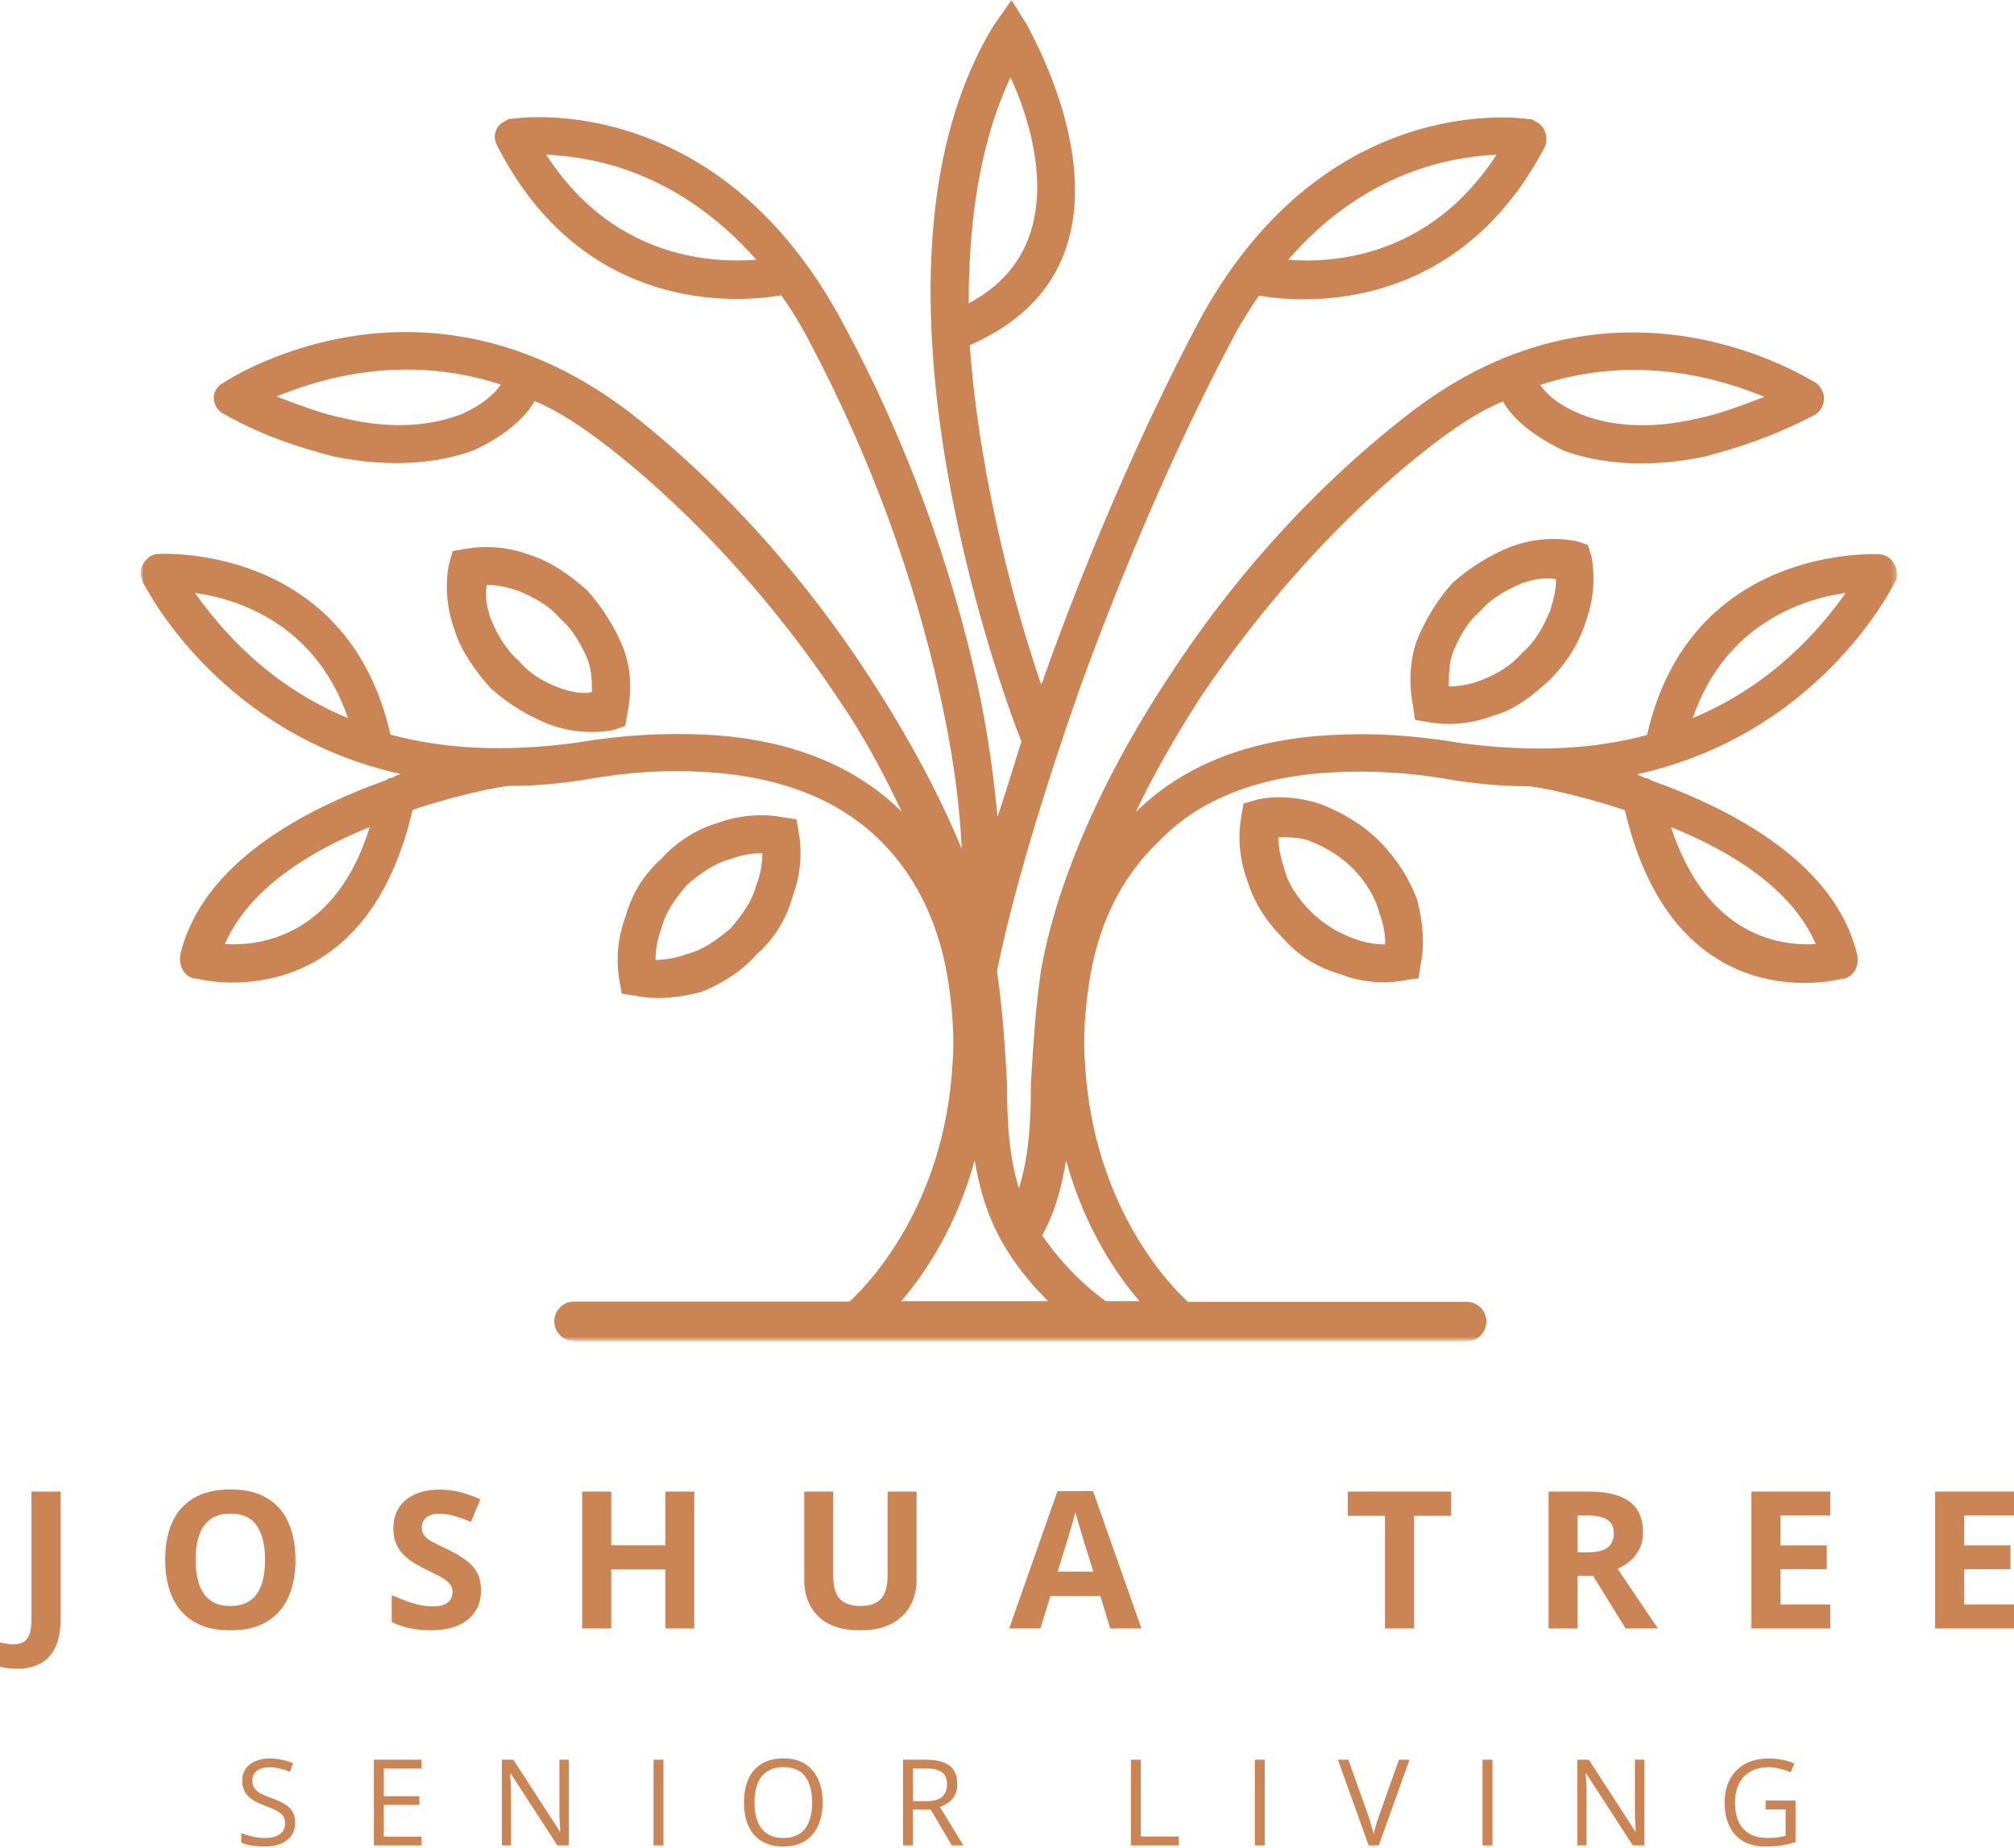 <svg width="400" height="367" viewBox="0 0 400 367" fill="none" xmlns="http://www.w3.org/2000/svg">
<mask id="mask0_11285_1104" style="mask-type:luminance" maskUnits="userSpaceOnUse" x="27" y="0" width="350" height="267">
<path d="M27.915 0H376.762V266.303H27.915V0Z" fill="white"/>
</mask>
<g mask="url(#mask0_11285_1104)">
<path d="M38.734 117.767C43.479 124.471 52.906 135.92 69.1 142.62C62.82 124.118 47.461 118.954 38.734 117.767ZM113.99 266.324C111.616 266.324 110.08 264.374 110.08 262.419C110.08 260.463 111.687 258.508 113.99 258.508H168.723C172.633 254.946 187.639 239.167 189.175 211.243C189.595 206.151 189.175 200.633 188.407 195.469C186.805 184.44 182.475 174.593 175.003 167.125C167.116 159.233 155.667 154.141 139.54 153.301C132.421 152.882 124.6 153.301 115.874 154.908C110.776 155.676 106.032 156.096 101.282 156.096C99.68 156.096 91.44 157.698 81.946 160.84C72.524 201.401 41.734 195.116 39.011 194.348H38.596C36.641 193.934 35.454 191.979 35.802 189.604C40.132 171.45 60.235 160.84 76.782 154.908C77.202 154.489 77.55 154.489 77.969 154.489C78.384 154.069 78.737 154.069 79.572 153.721C44.108 145.834 29.517 117.838 28.329 115.535C28.329 115.115 27.915 114.348 27.915 113.928C27.915 111.973 29.517 110.018 31.472 110.018C31.472 110.018 68.89 107.643 77.55 145.901C87.811 148.695 100.028 149.463 114.548 147.508C123.971 145.901 132.282 145.553 139.75 145.901C157.484 146.668 170.468 152.605 179.123 161.26C175.566 153.788 171.656 146.32 166.486 138.781C154.689 121.047 138.91 102.899 120.762 88.727C115.664 84.817 110.92 81.608 106.17 79.652C104.215 83.209 99.89 86.772 93.953 89.494C87.254 91.869 78.179 93.057 66.377 90.682C60.097 89.075 52.558 86.772 44.738 82.375C42.783 81.608 41.943 79.233 42.783 77.626C43.203 76.858 43.55 76.438 44.39 76.019C44.39 76.019 83.415 49.63 125.578 82.303C144.499 97.243 160.626 115.812 172.843 134.733C180.31 146.182 186.662 157.979 190.992 168.589C190.572 158.747 189.037 148.485 186.662 137.876C181.569 114.624 172.843 90.61 160.693 67.712C159.086 64.569 157.136 61.432 155.181 58.638C146.101 60.245 115.807 62.2 98.841 29.106C97.654 27.151 98.421 24.776 100.448 24.009C100.868 23.594 101.216 23.594 101.635 23.594C104.425 23.174 143.03 18.497 167.398 64.15C180.034 87.401 189.037 112.602 194.206 136.268C196.156 145.343 197.343 153.997 198.111 162.238C199.718 157.488 201.254 152.395 202.861 147.298C198.531 136.268 168.165 52.772 197.343 5.092L200.906 -0.005L204.048 5.092C204.048 5.512 231.624 51.585 192.599 68.551C194.554 95.708 202.021 122.097 206.771 135.92C207.19 135.501 207.19 134.733 207.539 133.965C215.845 110.719 226.455 85.932 237.904 64.221C262.338 18.497 300.943 23.241 303.666 23.661C304.086 23.661 304.434 23.661 304.853 24.08C306.809 24.848 307.648 27.223 306.809 29.178C289.494 62.266 259.129 60.311 250.054 58.709C248.099 61.499 246.144 64.641 244.537 67.784C233.088 89.423 222.898 113.508 214.586 136.335C207.119 157.631 201.187 177.315 198.045 192.675V193.094C199.232 201.401 199.646 208.873 200 215.153C200 223.045 200.414 229.745 202.369 236.03C204.324 229.745 204.744 223.045 204.744 215.153C205.164 208.873 205.512 201.329 206.699 193.094C209.494 176.548 218.148 155.676 231.901 134.8C244.117 115.883 260.244 97.381 279.58 82.375C321.329 49.701 360.354 76.09 360.773 76.09C361.193 76.51 361.541 76.858 361.961 77.697C362.729 79.299 361.961 81.608 360.354 82.442C352.047 86.772 344.575 89.146 338.295 90.748C326.498 93.123 317.418 91.936 310.719 89.566C304.787 86.772 300.457 83.281 298.502 79.719C293.752 81.674 289.08 84.817 283.91 88.793C265.762 102.965 250.054 121.119 238.186 138.848C233.436 146.32 229.111 153.788 225.549 161.332C234.204 152.672 247.188 146.74 264.922 145.972C272.395 145.553 280.701 145.972 290.124 147.579C304.715 149.529 316.932 148.762 327.122 145.972C335.782 107.786 373.2 110.09 373.2 110.09C375.155 110.09 376.762 112.045 376.762 114C376.762 114.414 376.762 115.182 376.343 115.602C375.155 117.976 360.564 145.972 325.101 153.788C325.868 154.207 326.288 154.207 326.708 154.56C327.122 154.56 327.475 154.56 327.89 154.975C344.437 160.912 364.546 171.522 368.87 189.675C369.29 192.045 368.103 194 366.081 194.42H365.661C362.867 195.188 332.153 201.539 322.726 160.912C313.303 157.769 304.992 156.162 303.39 156.162C298.64 156.162 293.962 155.743 288.798 154.975C280.143 153.373 272.251 153.02 265.132 153.373C249.005 154.141 237.556 159.305 230.089 167.192C222.197 174.664 217.872 184.506 216.265 195.536C215.497 200.633 215.077 206.151 215.497 211.315C217.099 239.311 232.039 255.018 235.949 258.575H291.311C293.686 258.575 295.221 260.53 295.221 262.485C295.221 264.44 293.614 266.395 291.311 266.395H113.99V266.324ZM178.985 258.437H208.168C198.321 248.595 195.178 239.935 193.576 230.441C190.014 243.497 183.729 252.925 178.985 258.437ZM219.617 258.437H226.317C221.567 252.925 215.287 243.497 211.725 230.441C210.957 235.19 209.77 240.288 206.981 245.381C209.77 249.362 213.68 254.107 219.617 258.437ZM151.409 169.428C149.454 169.428 147.079 169.848 145.124 170.616C141.986 171.384 139.192 173.405 136.469 175.713C134.094 178.503 132.139 181.226 131.371 184.368C130.604 186.323 130.184 188.698 130.184 190.653C132.139 190.653 134.514 190.233 136.469 189.466C139.612 188.698 142.401 186.671 145.124 184.368C147.498 181.574 149.454 178.851 150.221 175.713C151.061 173.758 151.409 171.384 151.409 169.428ZM142.401 163.491C146.731 161.889 151.48 161.541 155.391 162.309L158.18 162.724L158.6 165.099C159.367 169.428 159.019 173.758 157.412 178.083C156.225 182.413 153.85 186.39 150.293 189.532C147.15 193.094 143.174 195.469 139.263 197.005C134.934 198.192 130.184 198.607 126.279 197.772L123.484 197.353L123.065 194.978C122.297 190.653 122.645 186.323 124.252 181.993C125.44 177.663 127.814 173.687 131.371 170.544C134.514 167.054 138.424 164.679 142.401 163.491ZM249.911 158.747C253.821 157.979 258.571 158.327 262.896 159.934C266.806 161.541 270.788 163.845 273.93 167.054C277.487 170.616 279.862 174.526 281.397 178.503C282.585 182.833 283.004 187.577 282.165 191.487L281.745 194.282L278.956 194.701C275.046 195.469 270.296 195.116 266.32 193.514C261.99 192.327 258.013 189.952 254.87 186.39C251.308 182.833 248.933 178.922 247.751 174.941C246.144 170.616 245.796 166.286 246.564 161.956L246.978 159.586L249.911 158.747ZM260.173 167.054C258.223 166.286 256.268 166.286 253.893 166.286C253.893 168.241 254.313 170.196 255.08 172.571C255.848 175.713 257.87 178.503 260.173 180.878C262.967 183.667 265.69 185.207 268.833 186.39C270.788 187.163 273.162 187.577 275.112 187.577C275.112 185.207 274.698 183.252 273.93 181.297C273.162 178.155 271.136 175.012 268.833 172.637C266.458 170.196 263.315 168.241 260.173 167.054ZM287.749 136.335C289.704 136.335 292.079 135.92 294.034 135.153C297.176 133.965 299.966 132.358 302.34 129.635C305.135 127.261 306.67 124.118 307.858 121.329C308.625 118.954 309.045 116.999 309.045 115.044C306.67 114.624 304.715 115.044 302.34 115.812C299.551 116.999 296.409 118.606 294.034 121.329C291.239 123.704 289.704 126.841 288.517 129.635C287.749 132.01 287.749 133.965 287.749 136.335ZM296.409 142.2C292.079 143.807 287.749 144.155 283.424 143.388L281.049 142.968L280.63 140.179C279.862 136.268 279.862 131.519 281.397 127.194C283.004 123.284 285.308 119.302 288.517 115.745C292.079 112.602 295.989 110.228 299.966 108.621C304.296 107.019 308.625 106.666 312.95 107.433L315.325 108.201L316.093 110.576C316.86 114.906 316.512 119.236 314.905 123.56C313.723 127.47 311.348 131.452 307.786 135.009C304.296 138.29 300.733 141.013 296.409 142.2ZM121.877 144.995C117.553 145.762 113.223 145.414 108.893 143.807C104.983 142.2 101.006 139.897 97.444 136.688C94.301 133.126 91.512 129.216 90.325 125.239C88.717 120.909 88.369 116.16 89.137 112.254L89.905 109.46L92.28 109.04C96.609 108.273 100.934 108.621 105.264 110.228C109.174 111.415 113.151 114.138 116.713 117.347C119.856 120.909 122.225 124.819 123.833 128.796C125.44 133.126 125.44 137.456 124.6 141.781L124.181 144.155L121.877 144.995ZM111.268 136.688C113.642 137.456 115.598 137.876 117.553 137.456C117.553 135.501 117.553 133.546 116.785 131.171C115.598 128.376 113.99 125.239 111.268 122.864C108.893 120.07 105.75 118.534 102.961 117.347C100.586 116.579 98.631 116.16 96.676 116.16C96.256 118.534 96.676 120.489 97.444 122.864C98.631 125.659 100.238 128.796 102.961 131.171C105.336 133.965 108.125 135.501 111.268 136.688ZM200.696 15.354C194.411 28.758 192.389 44.537 192.389 60.245C212.493 49.63 205.793 26.384 200.696 15.354ZM255.848 51.585C265.27 52.353 284.192 50.817 297.243 30.713C288.517 31.133 271.207 33.856 255.848 51.585ZM108.473 30.713C121.458 50.817 140.379 52.353 150.221 51.585C134.514 33.856 117.553 31.133 108.473 30.713ZM305.903 76.438C307.51 78.813 310.227 80.768 314.209 82.375C319.307 84.33 326.846 85.513 337.036 83.143C340.946 82.375 345.348 80.768 350.44 78.813C341.714 75.251 325.167 70.158 305.903 76.438ZM360.635 187.511C355.886 176.481 343.669 169.009 331.872 164.264C338.991 185.975 353.511 187.93 360.635 187.511ZM366.567 117.767C357.912 118.954 342.553 124.052 336.202 142.62C352.329 135.92 361.823 124.471 366.567 117.767ZM91.578 82.303C95.141 80.697 97.863 78.741 99.471 76.372C80.129 70.087 63.588 75.184 54.928 78.741C60.026 80.697 64.355 82.303 68.332 83.071C78.527 85.513 86.066 84.33 91.578 82.303ZM73.43 164.264C61.633 169.009 49.416 176.481 44.666 187.511C51.791 187.93 66.73 185.975 73.43 164.264Z" fill="#CB8554"/>
</g>
<path d="M3.398 331.439C2.661 331.439 2.017 331.399 1.454 331.317C0.88 331.235 0.399 331.137 0 331.03V326.219C0.399 326.311 0.819 326.393 1.269 326.465C1.72 326.547 2.206 326.588 2.723 326.588C3.388 326.588 3.992 326.454 4.524 326.199C5.057 325.953 5.471 325.472 5.773 324.765C6.085 324.069 6.244 323.056 6.244 321.715V296.248H12.017V321.695C12.017 324.013 11.649 325.891 10.912 327.325C10.185 328.758 9.177 329.802 7.882 330.457C6.597 331.112 5.103 331.439 3.398 331.439Z" fill="#CB8554"/>
<path d="M58.681 309.8C58.681 311.904 58.42 313.813 57.903 315.533C57.381 317.242 56.593 318.716 55.529 319.955C54.474 321.198 53.139 322.155 51.516 322.821C49.889 323.476 47.964 323.803 45.743 323.803C43.532 323.803 41.613 323.476 39.99 322.821C38.363 322.155 37.022 321.198 35.957 319.955C34.893 318.716 34.099 317.232 33.582 315.512C33.06 313.792 32.804 311.878 32.804 309.759C32.804 306.95 33.26 304.498 34.176 302.41C35.102 300.322 36.53 298.704 38.455 297.558C40.379 296.401 42.82 295.818 45.784 295.818C48.732 295.818 51.153 296.401 53.051 297.558C54.961 298.704 56.373 300.332 57.289 302.43C58.216 304.518 58.681 306.975 58.681 309.8ZM38.844 309.8C38.844 311.699 39.079 313.337 39.56 314.714C40.036 316.08 40.778 317.129 41.792 317.866C42.815 318.603 44.131 318.972 45.743 318.972C47.381 318.972 48.701 318.603 49.715 317.866C50.738 317.129 51.48 316.08 51.946 314.714C52.407 313.337 52.642 311.699 52.642 309.8C52.642 306.95 52.11 304.713 51.045 303.085C49.981 301.448 48.225 300.629 45.784 300.629C44.156 300.629 42.836 300.997 41.812 301.734C40.789 302.471 40.036 303.526 39.56 304.887C39.079 306.253 38.844 307.891 38.844 309.8Z" fill="#CB8554"/>
<path d="M95.53 315.881C95.53 317.493 95.131 318.9 94.342 320.098C93.564 321.285 92.428 322.201 90.944 322.841C89.455 323.481 87.638 323.803 85.498 323.803C84.557 323.803 83.635 323.742 82.735 323.619C81.844 323.496 80.984 323.322 80.155 323.087C79.336 322.841 78.548 322.534 77.801 322.166V316.822C79.096 317.385 80.431 317.897 81.813 318.358C83.206 318.823 84.582 319.054 85.949 319.054C86.891 319.054 87.648 318.931 88.221 318.685C88.805 318.429 89.23 318.086 89.49 317.662C89.746 317.227 89.879 316.73 89.879 316.167C89.879 315.486 89.644 314.908 89.183 314.427C88.733 313.936 88.103 313.48 87.3 313.055C86.491 312.636 85.591 312.185 84.598 311.704C83.968 311.407 83.277 311.044 82.53 310.619C81.793 310.184 81.082 309.657 80.401 309.043C79.73 308.429 79.183 307.681 78.763 306.791C78.338 305.905 78.128 304.841 78.128 303.597C78.128 301.975 78.497 300.588 79.234 299.441C79.981 298.285 81.046 297.394 82.428 296.78C83.804 296.166 85.437 295.859 87.32 295.859C88.738 295.859 90.089 296.022 91.374 296.35C92.653 296.678 93.999 297.159 95.407 297.783L93.544 302.266C92.285 301.75 91.159 301.355 90.166 301.079C89.183 300.792 88.17 300.649 87.136 300.649C86.425 300.649 85.811 300.767 85.294 300.997C84.787 301.233 84.403 301.56 84.147 301.98C83.886 302.389 83.758 302.87 83.758 303.413C83.758 304.058 83.942 304.6 84.311 305.051C84.69 305.491 85.263 305.911 86.031 306.32C86.793 306.729 87.75 307.2 88.897 307.733C90.274 308.403 91.456 309.094 92.439 309.8C93.431 310.512 94.199 311.351 94.731 312.318C95.264 313.275 95.53 314.463 95.53 315.881Z" fill="#CB8554"/>
<path d="M137.888 323.435H132.155V311.704H121.387V323.435H115.614V296.248H121.387V306.914H132.155V296.248H137.888V323.435Z" fill="#CB8554"/>
<path d="M182.04 296.248V313.833C182.04 315.717 181.621 317.411 180.792 318.91C179.973 320.415 178.729 321.608 177.066 322.493C175.397 323.368 173.304 323.803 170.781 323.803C167.178 323.803 164.434 322.892 162.551 321.06C160.667 319.218 159.726 316.792 159.726 313.772V296.248H165.478V312.892C165.478 315.133 165.934 316.71 166.85 317.621C167.761 318.521 169.122 318.972 170.924 318.972C172.178 318.972 173.202 318.757 173.995 318.317C174.783 317.882 175.367 317.211 175.735 316.31C176.104 315.41 176.288 314.258 176.288 312.851V296.248H182.04Z" fill="#CB8554"/>
<path d="M220.497 323.435L218.531 316.966H208.623L206.637 323.435H200.434L210.035 296.145H217.078L226.7 323.435H220.497ZM217.139 312.134L215.174 305.808C215.051 305.388 214.887 304.846 214.683 304.191C214.478 303.526 214.273 302.85 214.068 302.164C213.864 301.468 213.7 300.869 213.577 300.363C213.454 300.869 213.28 301.499 213.065 302.246C212.845 302.998 212.635 303.71 212.431 304.375C212.236 305.046 212.103 305.522 212.021 305.808L210.056 312.134H217.139Z" fill="#CB8554"/>
<path d="M280.821 323.435H275.069V301.059H267.678V296.248H288.212V301.059H280.821V323.435Z" fill="#CB8554"/>
<path d="M315.475 296.248C317.942 296.248 319.979 296.55 321.576 297.148C323.183 297.737 324.38 298.638 325.158 299.851C325.936 301.053 326.325 302.568 326.325 304.396C326.325 305.639 326.085 306.724 325.609 307.651C325.143 308.582 324.529 309.37 323.766 310.025C322.998 310.67 322.169 311.187 321.269 311.581L329.273 323.435H322.865L316.396 312.994H313.325V323.435H307.552V296.248H315.475ZM315.065 300.977H313.325V308.326H315.168C317.077 308.326 318.443 308.009 319.262 307.364C320.091 306.724 320.511 305.783 320.511 304.539C320.511 303.259 320.066 302.343 319.18 301.796C318.29 301.253 316.918 300.977 315.065 300.977Z" fill="#CB8554"/>
<path d="M363.512 323.435H347.851V296.248H363.512V300.977H353.624V306.934H362.816V311.663H353.624V318.665H363.512V323.435Z" fill="#CB8554"/>
<path d="M400 323.435H384.339V296.248H400V300.977H390.112V306.934H399.304V311.663H390.112V318.665H400V323.435Z" fill="#CB8554"/>
<path d="M58.615 361.995C58.615 363.009 58.359 363.868 57.857 364.575C57.351 365.286 56.649 365.824 55.749 366.192C54.848 366.561 53.788 366.745 52.575 366.745C51.931 366.745 51.327 366.709 50.753 366.642C50.18 366.586 49.648 366.509 49.157 366.397C48.675 366.274 48.261 366.131 47.908 365.967V364.063C48.481 364.309 49.182 364.534 50.016 364.739C50.861 364.943 51.741 365.046 52.657 365.046C53.517 365.046 54.239 364.933 54.827 364.698C55.411 364.467 55.856 364.14 56.158 363.715C56.47 363.28 56.629 362.763 56.629 362.159C56.629 361.576 56.496 361.089 56.24 360.705C55.979 360.311 55.549 359.958 54.95 359.641C54.362 359.313 53.558 358.965 52.535 358.597C51.823 358.341 51.188 358.059 50.631 357.757C50.083 357.445 49.617 357.097 49.239 356.713C48.87 356.319 48.589 355.869 48.399 355.362C48.205 354.845 48.112 354.257 48.112 353.602C48.112 352.701 48.343 351.933 48.809 351.288C49.269 350.633 49.914 350.137 50.733 349.794C51.552 349.441 52.494 349.261 53.558 349.261C54.459 349.261 55.298 349.354 56.076 349.528C56.854 349.691 57.56 349.917 58.205 350.203L57.591 351.902C56.977 351.646 56.322 351.432 55.626 351.268C54.94 351.094 54.239 351.002 53.517 351.002C52.78 351.002 52.156 351.114 51.654 351.329C51.163 351.549 50.779 351.851 50.508 352.23C50.247 352.614 50.119 353.08 50.119 353.622C50.119 354.211 50.242 354.702 50.487 355.096C50.743 355.495 51.148 355.848 51.695 356.161C52.253 356.463 52.995 356.785 53.927 357.123C54.919 357.481 55.769 357.86 56.465 358.269C57.161 358.679 57.694 359.18 58.062 359.764C58.431 360.352 58.615 361.094 58.615 361.995Z" fill="#CB8554"/>
<path d="M83.718 366.52H74.259V349.507H83.718V351.247H76.225V356.754H83.288V358.474H76.225V364.78H83.718V366.52Z" fill="#CB8554"/>
<path d="M112.967 366.52H110.694L101.42 352.23H101.318C101.344 352.614 101.369 353.049 101.4 353.54C101.441 354.021 101.466 354.533 101.482 355.076C101.492 355.623 101.502 356.181 101.502 356.754V366.52H99.68V349.507H101.953L111.186 363.756H111.268C111.252 363.485 111.232 363.101 111.206 362.609C111.175 362.108 111.15 361.565 111.124 360.992C111.109 360.409 111.104 359.861 111.104 359.354V349.507H112.967V366.52Z" fill="#CB8554"/>
<path d="M129.802 366.52V349.507H131.768V366.52H129.802Z" fill="#CB8554"/>
<path d="M163.377 357.983C163.377 359.293 163.203 360.491 162.865 361.565C162.537 362.645 162.046 363.572 161.391 364.35C160.736 365.117 159.922 365.711 158.955 366.131C157.982 366.54 156.866 366.745 155.597 366.745C154.272 366.745 153.12 366.54 152.137 366.131C151.155 365.711 150.336 365.107 149.681 364.329C149.036 363.551 148.555 362.625 148.227 361.545C147.91 360.47 147.756 359.272 147.756 357.962C147.756 356.232 148.043 354.707 148.616 353.397C149.189 352.087 150.054 351.073 151.216 350.347C152.388 349.61 153.857 349.241 155.618 349.241C157.307 349.241 158.729 349.604 159.876 350.326C161.022 351.053 161.887 352.066 162.476 353.376C163.075 354.676 163.377 356.212 163.377 357.983ZM149.844 357.983C149.844 359.431 150.049 360.685 150.459 361.75C150.868 362.804 151.492 363.613 152.342 364.186C153.187 364.759 154.272 365.046 155.597 365.046C156.907 365.046 157.982 364.759 158.832 364.186C159.676 363.613 160.296 362.804 160.695 361.75C161.104 360.685 161.309 359.431 161.309 357.983C161.309 355.802 160.843 354.088 159.917 352.844C159.001 351.606 157.568 350.981 155.618 350.981C154.307 350.981 153.222 351.268 152.363 351.841C151.513 352.404 150.878 353.208 150.459 354.257C150.049 355.296 149.844 356.539 149.844 357.983Z" fill="#CB8554"/>
<path d="M183.938 349.507C185.33 349.507 186.481 349.686 187.398 350.039C188.309 350.382 188.994 350.91 189.445 351.616C189.895 352.312 190.12 353.208 190.12 354.298C190.12 355.198 189.957 355.951 189.629 356.55C189.302 357.154 188.872 357.645 188.339 358.024C187.817 358.392 187.259 358.679 186.661 358.884L191.328 366.52H189.035L184.859 359.416H181.317V366.52H179.352V349.507H183.938ZM183.815 351.227H181.317V357.737H184.02C185.412 357.737 186.435 357.461 187.091 356.898C187.746 356.324 188.073 355.495 188.073 354.4C188.073 353.243 187.725 352.425 187.029 351.943C186.333 351.467 185.258 351.227 183.815 351.227Z" fill="#CB8554"/>
<path d="M224.608 366.52V349.507H226.573V364.759H234.127V366.52H224.608Z" fill="#CB8554"/>
<path d="M249.226 366.52V349.507H251.191V366.52H249.226Z" fill="#CB8554"/>
<path d="M279.934 349.507L273.833 366.52H271.827L265.726 349.507H267.794L271.786 360.706C271.934 361.156 272.072 361.596 272.195 362.016C272.328 362.425 272.446 362.824 272.543 363.203C272.651 363.572 272.748 363.935 272.83 364.288C272.896 363.935 272.978 363.567 273.076 363.183C273.183 362.804 273.301 362.405 273.424 361.995C273.557 361.576 273.71 361.135 273.874 360.685L277.846 349.507H279.934Z" fill="#CB8554"/>
<path d="M294.447 366.52V349.507H296.412V366.52H294.447Z" fill="#CB8554"/>
<path d="M326.568 366.52H324.295L315.021 352.23H314.919C314.944 352.614 314.97 353.049 315.001 353.54C315.042 354.021 315.067 354.533 315.083 355.076C315.093 355.623 315.103 356.181 315.103 356.754V366.52H313.281V349.507H315.553L324.786 363.756H324.868C324.853 363.485 324.832 363.101 324.807 362.609C324.776 362.108 324.751 361.565 324.725 360.992C324.71 360.409 324.705 359.861 324.705 359.354V349.507H326.568V366.52Z" fill="#CB8554"/>
<path d="M350.671 357.614H356.608V365.864C355.717 366.166 354.806 366.387 353.864 366.52C352.922 366.668 351.868 366.745 350.711 366.745C348.936 366.745 347.441 366.397 346.228 365.701C345.01 364.994 344.089 363.981 343.464 362.671C342.835 361.361 342.523 359.815 342.523 358.024C342.523 356.263 342.871 354.728 343.567 353.417C344.263 352.097 345.266 351.073 346.576 350.347C347.886 349.625 349.468 349.261 351.326 349.261C352.267 349.261 353.158 349.354 354.008 349.528C354.867 349.707 355.656 349.952 356.382 350.265L355.625 351.984C354.995 351.713 354.299 351.483 353.537 351.288C352.784 351.099 352.006 351.002 351.203 351.002C349.811 351.002 348.613 351.288 347.62 351.861C346.638 352.435 345.885 353.248 345.368 354.298C344.846 355.337 344.59 356.58 344.59 358.024C344.59 359.446 344.815 360.68 345.266 361.729C345.726 362.783 346.443 363.602 347.415 364.186C348.383 364.759 349.632 365.046 351.162 365.046C351.924 365.046 352.58 365.005 353.127 364.923C353.685 364.831 354.192 364.718 354.642 364.595V359.375H350.671V357.614Z" fill="#CB8554"/>
</svg>
